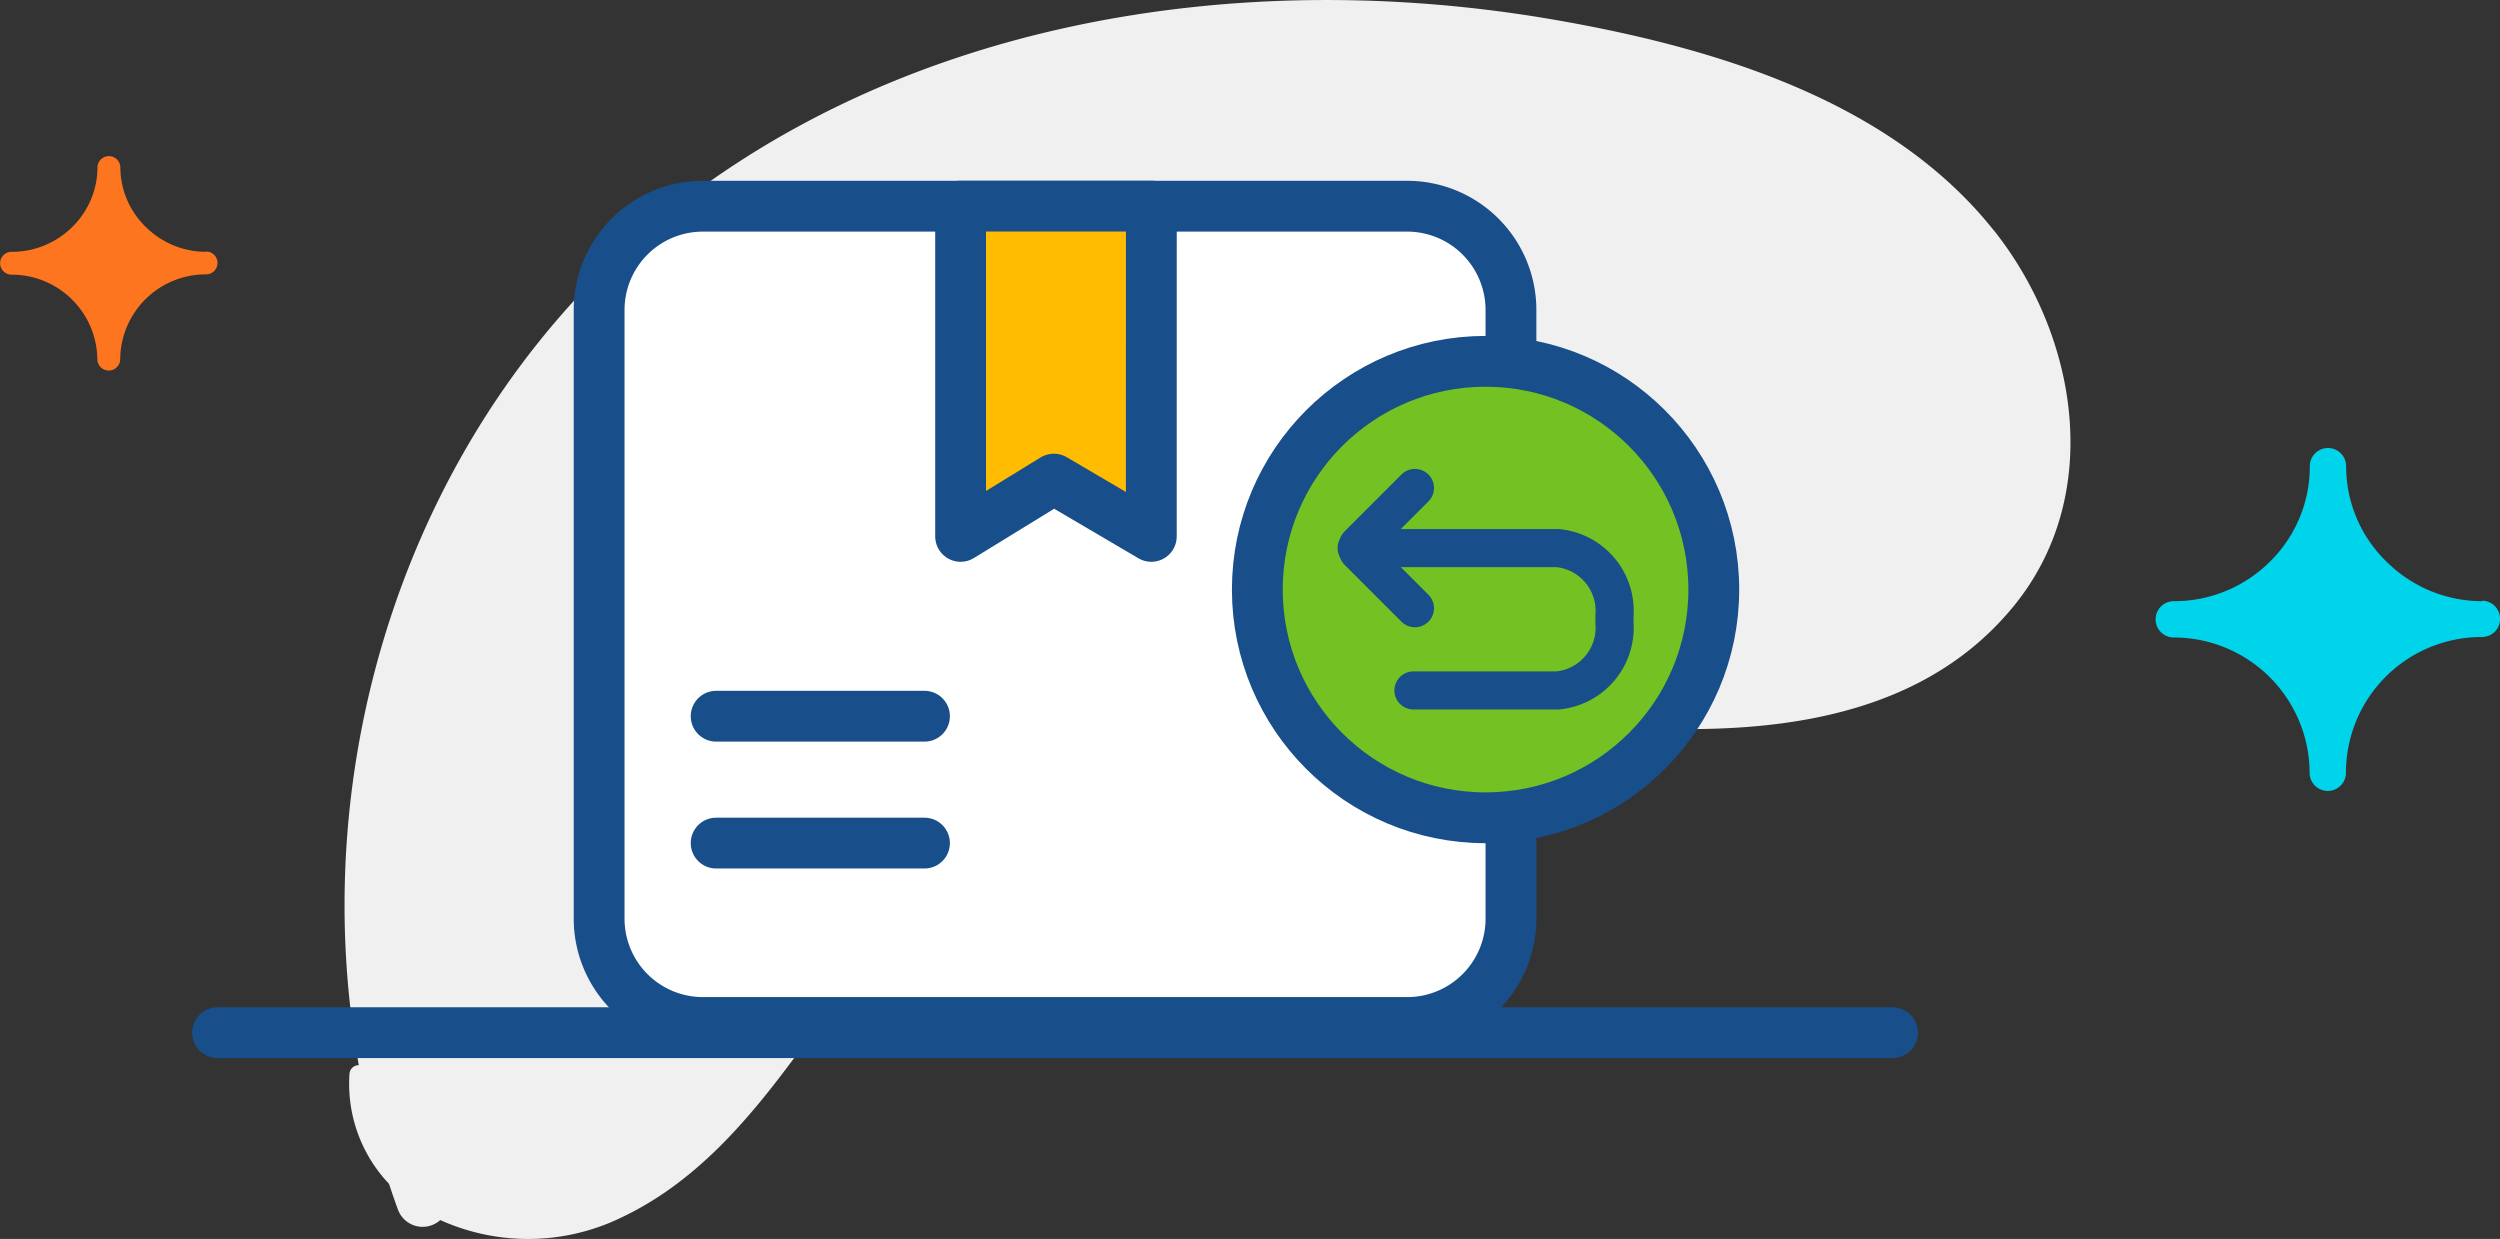 <svg id="icon_return" xmlns="http://www.w3.org/2000/svg" xmlns:xlink="http://www.w3.org/1999/xlink" width="98.409" height="48.77" viewBox="0 0 98.409 48.77">
  <rect x="0" y="0" width="98.409" height="48.77" fill="#333333" stroke="none"/>
  <defs>
    <clipPath id="clip-path">
      <rect id="Rectangle_3895" data-name="Rectangle 3895" width="67.934" height="48.77" fill="#f0f0f0"/>
    </clipPath>
  </defs>
  <g id="Group_2927" data-name="Group 2927" transform="translate(13.563)">
    <g id="Group_2926" data-name="Group 2926" clip-path="url(#clip-path)">
      <path id="Path_7371" data-name="Path 7371" d="M64.931,9.084C60.859,3.944,53.907,1.876,47.7.791,35.173-1.4,21.272.809,11.494,9.42c-9.08,8-13.06,20.754-10.933,32.508a.369.369,0,0,0-.369.371A5.719,5.719,0,0,0,1.75,46.6c.116.348.234.7.361,1.039a1.035,1.035,0,0,0,1.656.387,8.416,8.416,0,0,0,6.671.106c6.31-2.672,8.685-10.113,13.7-14.345,6.983-5.9,14.983-6.261,23.651-5.382,6.128.622,13.612.727,17.918-4.55,3.554-4.355,2.538-10.594-.772-14.772" transform="translate(0 0)" fill="#f0f0f0"/>
    </g>
  </g>
  <g id="icon_shine" transform="translate(0 6.117)">
    <path id="Path_5676" data-name="Path 5676" d="M325.957,293.86a3.375,3.375,0,0,1-2.378-.981,3.288,3.288,0,0,1-1-2.365.451.451,0,0,0-.9,0,3.3,3.3,0,0,1-.99,2.365,3.374,3.374,0,0,1-2.391.981.45.45,0,0,0-.451.449h0a.451.451,0,0,0,.45.45h0a3.371,3.371,0,0,1,3.377,3.352.451.451,0,0,0,.9,0,3.367,3.367,0,0,1,3.37-3.364h.01a.45.45,0,1,0,0-.9h0Z" transform="translate(-317.842 -290.064)" fill="#fd751f"/>
  </g>
  <g id="icon_shine-2" data-name="icon_shine" transform="translate(84.848 17.635)">
    <path id="Path_5676-2" data-name="Path 5676" d="M330.7,296.094a5.339,5.339,0,0,1-3.766-1.558,5.23,5.23,0,0,1-1.588-3.757.715.715,0,1,0-1.43,0,5.243,5.243,0,0,1-1.568,3.757,5.337,5.337,0,0,1-3.787,1.558.714.714,0,0,0-.714.714h0a.715.715,0,0,0,.713.715h0a5.347,5.347,0,0,1,5.349,5.325.715.715,0,0,0,1.43,0,5.341,5.341,0,0,1,5.338-5.344h.015a.714.714,0,0,0,0-1.429h0Z" transform="translate(-317.842 -290.064)" fill="#00d4ea"/>
  </g>
  <g id="icon_money-back-guarantee" transform="translate(8.563 8.117)">
    <line id="Line_95" data-name="Line 95" x2="65.936" transform="translate(0 32.533)" fill="none" stroke="#184e8a" stroke-linecap="round" stroke-linejoin="round" stroke-width="2"/>
    <path id="Rectangle_2779" data-name="Rectangle 2779" d="M4.085,0H31.807a4.086,4.086,0,0,1,4.086,4.086v23.96a4.086,4.086,0,0,1-4.086,4.086H4.086A4.086,4.086,0,0,1,0,28.046V4.085A4.085,4.085,0,0,1,4.085,0Z" transform="translate(15.021)" fill="#fff" stroke="#184e8a" stroke-linecap="round" stroke-linejoin="round" stroke-width="2"/>
    <path id="Path_5499" data-name="Path 5499" d="M-141.915-2.263l-3.836-2.255-3.671,2.255v-13h7.508Z" transform="translate(178.672 15.26)" fill="#ffbc01" stroke="#184e8a" stroke-linecap="round" stroke-linejoin="round" stroke-width="2"/>
    <circle id="Ellipse_99" data-name="Ellipse 99" cx="8.984" cy="8.984" r="8.984" transform="translate(40.93 6.106)" fill="#74c123" stroke="#184e8a" stroke-linecap="round" stroke-linejoin="round" stroke-width="2"/>
    <g id="Group_2649" data-name="Group 2649" transform="translate(-0.639 -2.984)">
      <path id="Path_5500" data-name="Path 5500" d="M-129.925,4.492h7.911a2.481,2.481,0,0,1,2.237,2.668v.267a2.481,2.481,0,0,1-2.237,2.668h-5.675" transform="translate(175.404 11.95)" fill="none" stroke="#184e8a" stroke-linecap="round" stroke-linejoin="round" stroke-width="1.5"/>
      <line id="Line_96" data-name="Line 96" x1="2.236" y2="2.236" transform="translate(45.537 14.075)" fill="none" stroke="#184e8a" stroke-linecap="round" stroke-linejoin="round" stroke-width="1.5"/>
      <line id="Line_97" data-name="Line 97" x1="2.236" y1="2.236" transform="translate(45.537 16.572)" fill="none" stroke="#184e8a" stroke-linecap="round" stroke-linejoin="round" stroke-width="1.5"/>
    </g>
    <line id="Line_98" data-name="Line 98" x2="8.201" transform="translate(19.627 20.076)" fill="none" stroke="#184e8a" stroke-linecap="round" stroke-linejoin="round" stroke-width="2"/>
    <line id="Line_99" data-name="Line 99" x2="8.201" transform="translate(19.627 25.07)" fill="none" stroke="#184e8a" stroke-linecap="round" stroke-linejoin="round" stroke-width="2"/>
  </g>
</svg>
